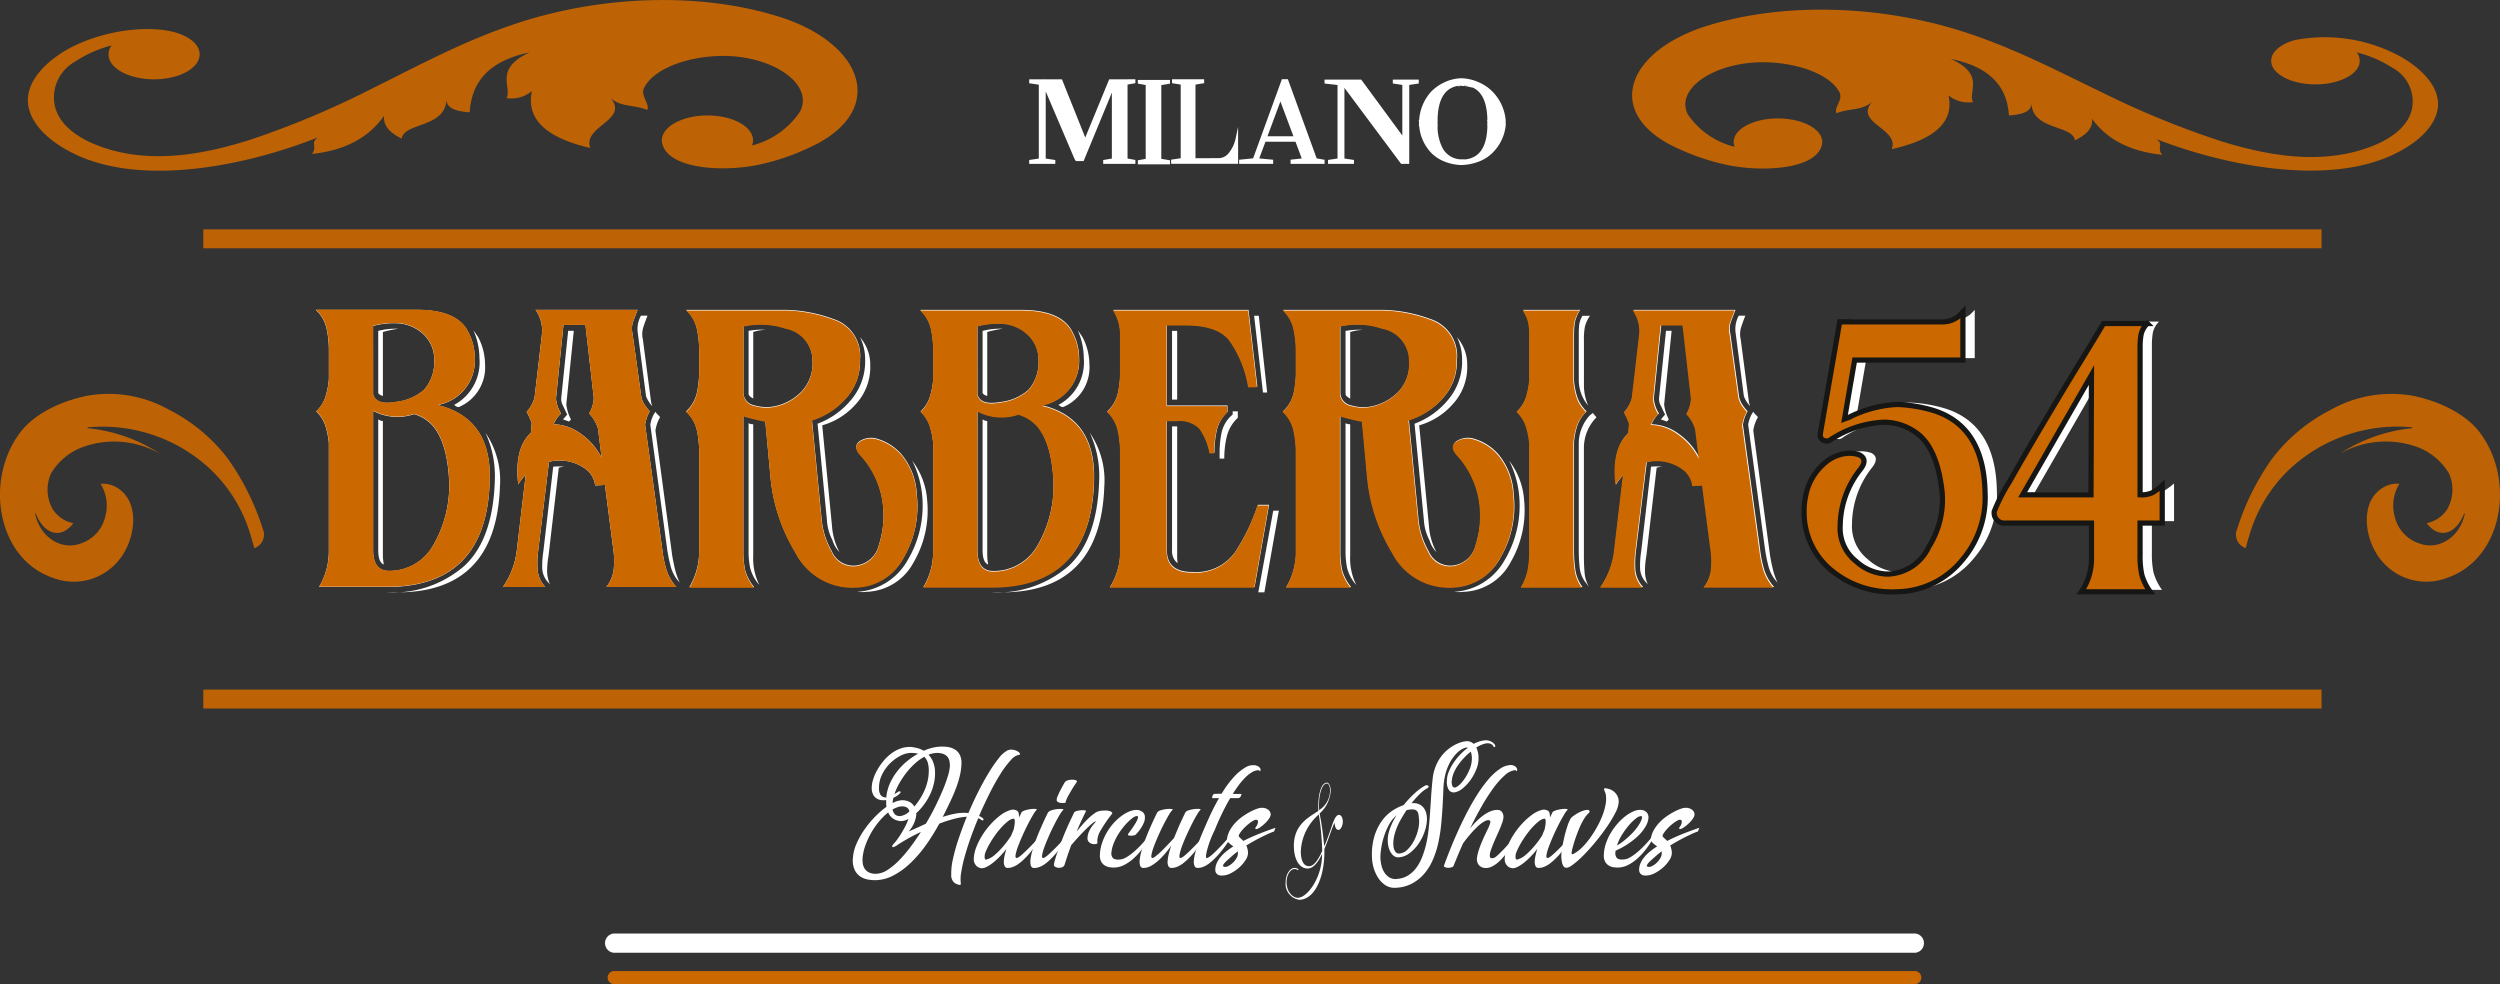 <svg xmlns="http://www.w3.org/2000/svg" xmlns:xlink="http://www.w3.org/1999/xlink" width="239.71" height="94.358" viewBox="0 0 239.71 94.358"><rect x="0" y="0" width="239.71" height="94.358" fill="#333333" stroke="none"/><defs><style>.a,.d,.e{fill:none;}.b{fill:#fff;}.c,.h{fill:#cc6800;}.d{stroke:#fff;stroke-width:0.25px;}.d,.e{stroke-miterlimit:10;}.e{stroke:#161615;stroke-width:0.5px;}.f{opacity:0.9;}.g{clip-path:url(#a);}.h{fill-rule:evenodd;}</style><clipPath id="a"><rect class="a" width="239.71" height="67.936"/></clipPath></defs><g transform="translate(-63.057 -361.64)"><g transform="translate(93.336 369.264)"><path class="b" d="M305.064,541.157H180.188a.927.927,0,0,0,0,1.835H305.064a.927.927,0,0,0,0-1.835" transform="translate(-151.661 -459.267)"/><path class="c" d="M305.321,548.37H180.445a.63.63,0,0,0,0,1.248H305.321a.63.63,0,0,0,0-1.248" transform="translate(-151.918 -462.884)"/><path class="b" d="M123.825,430.958a3.408,3.408,0,0,0,.872-1.365,7.832,7.832,0,0,0,.336-1.725v-2.73a9.81,9.81,0,0,0-.224-2.137,3.484,3.484,0,0,0-1.028-1.777h9.677q3.834,0,4.9,2.06a5.348,5.348,0,0,1,.669,2.575,4.307,4.307,0,0,1-3.272,4.428l-.266.1.269.051q4.877,1.34,4.7,7.158-.269,10.2-9.838,10.2h-6.529a6.7,6.7,0,0,0,.939-3.553V434a7.754,7.754,0,0,0-.336-1.673,3.416,3.416,0,0,0-.872-1.365m5.455-1.648q.269,1.082,2.169.747a4.929,4.929,0,0,0,2.705-1.159,4,4,0,0,0,.984-2.832,3.314,3.314,0,0,0-1.3-2.73,3.938,3.938,0,0,0-2.236-.824,7.492,7.492,0,0,0-2.326.258Zm0,1.6v13.338q0,2.008,1.52,2.008a4.81,4.81,0,0,0,4.248-2.471,11.336,11.336,0,0,0,1.52-6.128q-.179-3.862-1.7-5.459a3.95,3.95,0,0,0-1.654-.978,4.972,4.972,0,0,1-3.935-.309m.939-1.442a.741.741,0,0,1-.447-.257v-5.974a6.663,6.663,0,0,1,1.923-.206,10.592,10.592,0,0,0-1.476.31Zm.09,16.169q-.536-.2-.537-1.39V431.73c.06.034.127.069.2.1a.578.578,0,0,0,.245.051V444.81a5.047,5.047,0,0,0,.09.824m.313,2.678a10.438,10.438,0,0,0,7.423-2.549q2.728-2.549,2.907-8.162a9.9,9.9,0,0,0-.895-4.583,8.063,8.063,0,0,1,1.386,5.149q-.358,10.146-9.838,10.144Zm6.868-17.765a.428.428,0,0,1-.248-.077c-.075-.051-.143-.094-.2-.129a4.632,4.632,0,0,0,2.437-4.48,6.693,6.693,0,0,0-.581-2.678c.155.206.31.43.465.67a5.668,5.668,0,0,1,.651,2.575,4.128,4.128,0,0,1-2.523,4.12" transform="translate(-123.78 -399.138)"/><path class="c" d="M123.84,430.912a3.415,3.415,0,0,0,.872-1.365,7.866,7.866,0,0,0,.336-1.725v-2.729a9.81,9.81,0,0,0-.224-2.137,3.481,3.481,0,0,0-1.028-1.777h9.677q3.833,0,4.9,2.06a5.348,5.348,0,0,1,.669,2.574,4.307,4.307,0,0,1-3.272,4.429l-.266.1.269.051q4.877,1.34,4.7,7.158-.269,10.2-9.838,10.2h-6.529a6.7,6.7,0,0,0,.939-3.553V433.95a7.8,7.8,0,0,0-.336-1.673,3.419,3.419,0,0,0-.872-1.364m5.455-1.648q.269,1.082,2.169.747a4.928,4.928,0,0,0,2.705-1.159,4,4,0,0,0,.984-2.832,3.314,3.314,0,0,0-1.3-2.729,3.942,3.942,0,0,0-2.236-.824,7.492,7.492,0,0,0-2.326.258Zm0,1.6V444.2q0,2.007,1.52,2.008a4.809,4.809,0,0,0,4.248-2.472,11.335,11.335,0,0,0,1.52-6.128q-.179-3.862-1.7-5.459a3.951,3.951,0,0,0-1.654-.978,4.968,4.968,0,0,1-3.935-.309" transform="translate(-123.788 -399.115)"/><path class="b" d="M169.534,438.013l-.938.051a2.322,2.322,0,0,0-.8-1.493,4.189,4.189,0,0,0-3.623-.772l-1.028,8.445a9.656,9.656,0,0,0-.067,1.931,2.8,2.8,0,0,0,.738,1.622h-4.069a7.679,7.679,0,0,0,1.342-3.553l.849-7.21a5.42,5.42,0,0,0-.716.927q-.4-3.45,1.208-4.943l.089-.927a7.216,7.216,0,0,0-.492-1.082,3.369,3.369,0,0,0,.76-1.39q.177-1.493.358-3.038t.358-3.09a3.4,3.4,0,0,0-.626-2.266h9.794q-.224.568-.425,1.107a2.028,2.028,0,0,0-.067,1.159l.85,6.128a2.464,2.464,0,0,0,.336.746,7.478,7.478,0,0,0,.47.592,3.61,3.61,0,0,0-.447,1.288l1.654,12a10.817,10.817,0,0,0,.4,1.931,4.581,4.581,0,0,0,.939,1.622h-6.708a3.43,3.43,0,0,0,.693-1.622,7.662,7.662,0,0,0-.022-1.931Zm-5.276,9.526-.135-.154a2.07,2.07,0,0,1-.6-1.391,9.129,9.129,0,0,1,.112-1.648l.939-8.084a5.668,5.668,0,0,1,1.073,0,2.149,2.149,0,0,0-.537.1l-.984,8.445a8.475,8.475,0,0,0-.134,1.442,3.194,3.194,0,0,0,.269,1.287m1.3-24.872-.716,7.055a3.073,3.073,0,0,0,.492,1.442,2.838,2.838,0,0,0-.716,1.03,4.56,4.56,0,0,1,2.549.876,6.183,6.183,0,0,1,2.057,2.369l-.358-2.832a3.567,3.567,0,0,0-.85-1.442,3.194,3.194,0,0,0,.447-1.493l-.8-7Zm.537,9.27c-.09-.034-.284-.1-.581-.206l.134-.155.269-.309-.179-.36c-.09-.206-.178-.394-.268-.567a1.322,1.322,0,0,1-.134-.618l.671-6.488h.537l-.716,7.055a4.043,4.043,0,0,0,.447,1.442l-.09.1-.089.1m7.959-1.494a2.824,2.824,0,0,1-.581-.927l-.8-6.128a2.649,2.649,0,0,1,.313-1.6h.626q-.224.568-.4,1.108a2.158,2.158,0,0,0-.045,1.158l.805,6.127a1.028,1.028,0,0,1,.089.258m2.639,16.942a3.506,3.506,0,0,1-.85-1.493,14.606,14.606,0,0,1-.358-1.751l-1.61-11.9a3.137,3.137,0,0,1,.358-1.03l.134-.206a1.1,1.1,0,0,0,.2.258,3.317,3.317,0,0,1,.246.257,3.653,3.653,0,0,0-.447,1.287l1.61,12c.09.515.185.978.29,1.39a6.442,6.442,0,0,0,.425,1.185" transform="translate(-141.81 -399.138)"/><path class="c" d="M169.534,438.013l-.938.051a2.322,2.322,0,0,0-.8-1.493,4.185,4.185,0,0,0-3.623-.772l-1.028,8.445a9.7,9.7,0,0,0-.067,1.931,2.8,2.8,0,0,0,.738,1.622h-4.069a7.675,7.675,0,0,0,1.342-3.553l.849-7.209a5.435,5.435,0,0,0-.716.926q-.4-3.449,1.208-4.943l.089-.927a7.237,7.237,0,0,0-.492-1.081,3.367,3.367,0,0,0,.76-1.391q.177-1.492.358-3.038t.358-3.09a3.4,3.4,0,0,0-.626-2.266h9.794c-.15.378-.291.746-.425,1.107a2.028,2.028,0,0,0-.067,1.159l.85,6.127a2.462,2.462,0,0,0,.336.747,7.487,7.487,0,0,0,.47.592,3.613,3.613,0,0,0-.447,1.288l1.654,12a10.833,10.833,0,0,0,.4,1.931,4.576,4.576,0,0,0,.939,1.622h-6.708a3.426,3.426,0,0,0,.693-1.622,7.665,7.665,0,0,0-.022-1.931Zm-3.979-15.346-.716,7.055a3.073,3.073,0,0,0,.492,1.442,2.844,2.844,0,0,0-.716,1.03,4.557,4.557,0,0,1,2.55.876,6.188,6.188,0,0,1,2.056,2.369l-.358-2.832a3.564,3.564,0,0,0-.85-1.442,3.2,3.2,0,0,0,.447-1.493l-.8-7Z" transform="translate(-141.81 -399.138)"/><path class="b" d="M194.986,430.958a3.474,3.474,0,0,0,1.028-1.751,9.71,9.71,0,0,0,.224-2.163v-1.905a9.809,9.809,0,0,0-.224-2.137,3.48,3.48,0,0,0-1.028-1.777H204.6a14.149,14.149,0,0,1,4.517.876,3.7,3.7,0,0,1,2.549,3.913,5.215,5.215,0,0,1-1.431,3.759,7.207,7.207,0,0,1-3.175,2.008l.939,9.681a7.65,7.65,0,0,0,.961,2.909,2.24,2.24,0,0,0,2.3,1.365,2.558,2.558,0,0,0,2.214-1.983,9.109,9.109,0,0,0,.424-3.476,8.44,8.44,0,0,0-2.146-5.1q-.8-.824-.157-1.339a1.992,1.992,0,0,1,1.789-.232,4.916,4.916,0,0,1,2.3,1.519,6.493,6.493,0,0,1,1.431,3.862,9.72,9.72,0,0,1-1.252,5.947,5.327,5.327,0,0,1-4.562,2.858,6.144,6.144,0,0,1-5.836-3.347,16.826,16.826,0,0,1-2.392-7.261l-.492-5.3q-.536-.1-1.073-.232c-.358-.085-.7-.18-1.029-.283v12.874a8.439,8.439,0,0,0,.179,1.956,4.494,4.494,0,0,0,.849,1.6H195.3a6.7,6.7,0,0,0,.939-3.553v-9.373a9.821,9.821,0,0,0-.224-2.137,3.478,3.478,0,0,0-1.028-1.776m5.5-1.8a1.247,1.247,0,0,0,1.029,1.21,4.011,4.011,0,0,0,2.258.026,4.994,4.994,0,0,0,2.281-1.339,3.925,3.925,0,0,0,1.051-2.935,3.127,3.127,0,0,0-2.571-3.141,7.6,7.6,0,0,0-4.047-.206Zm.939.566c-.268-.137-.417-.274-.447-.411v-6.077a6.494,6.494,0,0,1,1.654-.1,4.512,4.512,0,0,0-1.208.206Zm.581,17.869-.134-.154a3.97,3.97,0,0,1-.738-1.442,7.92,7.92,0,0,1-.157-1.751V432.091a.729.729,0,0,0,.2.077,1.077,1.077,0,0,0,.245.025v12.617a5.663,5.663,0,0,0,.581,2.78m7.692-3.141a2.708,2.708,0,0,1-.671-1.133,4.794,4.794,0,0,1-.537-1.957l-.895-9.218a7.586,7.586,0,0,0,3.153-2.214,5.7,5.7,0,0,0,1.409-3.914,4.76,4.76,0,0,0-.492-2.163,4.026,4.026,0,0,1,.983,2.73,5.24,5.24,0,0,1-1.431,3.733,6.724,6.724,0,0,1-3.175,1.983l.939,9.681a6.116,6.116,0,0,0,.716,2.472m1.7,3.811a5.94,5.94,0,0,0,4.852-3.064,10.219,10.219,0,0,0,1.364-6.308,9.424,9.424,0,0,0-.939-3.193,7.018,7.018,0,0,1,1.431,3.811,9.852,9.852,0,0,1-1.3,5.922,5.3,5.3,0,0,1-4.517,2.832,3.938,3.938,0,0,1-.894,0" transform="translate(-159.48 -399.138)"/><path class="b" d="M240.049,430.958a3.408,3.408,0,0,0,.872-1.365,7.83,7.83,0,0,0,.336-1.725v-2.73a9.808,9.808,0,0,0-.224-2.137A3.48,3.48,0,0,0,240,421.225h9.677q3.834,0,4.9,2.06a5.349,5.349,0,0,1,.669,2.575,4.307,4.307,0,0,1-3.272,4.428l-.266.1.269.051q4.877,1.34,4.7,7.158-.269,10.2-9.838,10.2h-6.529a6.7,6.7,0,0,0,.939-3.553V434a7.752,7.752,0,0,0-.336-1.673,3.416,3.416,0,0,0-.872-1.365m5.455-1.648q.269,1.082,2.169.747a4.928,4.928,0,0,0,2.705-1.159,4,4,0,0,0,.984-2.832,3.314,3.314,0,0,0-1.3-2.73,3.938,3.938,0,0,0-2.236-.824,7.492,7.492,0,0,0-2.326.258Zm0,1.6v13.338q0,2.008,1.52,2.008a4.81,4.81,0,0,0,4.248-2.471,11.336,11.336,0,0,0,1.52-6.128q-.179-3.862-1.7-5.459a3.956,3.956,0,0,0-1.655-.978,4.973,4.973,0,0,1-3.935-.309m.939-1.442a.741.741,0,0,1-.447-.257v-5.974a6.664,6.664,0,0,1,1.923-.206,10.592,10.592,0,0,0-1.476.31Zm.09,16.169q-.536-.2-.537-1.39V431.73c.06.034.127.069.2.1a.578.578,0,0,0,.245.051V444.81a5.043,5.043,0,0,0,.09.824m.313,2.678a10.438,10.438,0,0,0,7.423-2.549q2.728-2.549,2.907-8.162a9.9,9.9,0,0,0-.895-4.583,8.063,8.063,0,0,1,1.386,5.149q-.358,10.146-9.838,10.144Zm6.868-17.765a.428.428,0,0,1-.248-.077c-.075-.051-.143-.094-.2-.129a4.632,4.632,0,0,0,2.437-4.48,6.694,6.694,0,0,0-.581-2.678c.155.206.31.43.465.67a5.668,5.668,0,0,1,.651,2.575,4.128,4.128,0,0,1-2.523,4.12" transform="translate(-182.05 -399.138)"/><path class="b" d="M276.546,421.225h12.969l.849,7.364h-.849a10.812,10.812,0,0,0-1.833-4.506q-1.164-1.416-4.114-1.416h-1.878v7.724H287.5v.618a3.473,3.473,0,0,0-1.028,1.776,9.754,9.754,0,0,0-.223,2.137H285.8a5.805,5.805,0,0,0-.961-2.343,2.662,2.662,0,0,0-2.169-.746h-.984v12.41q0,2.112,2.414,2.111A4.611,4.611,0,0,0,288.2,444.5a18.946,18.946,0,0,0,2.213-4.583h1.074L290.1,447.8H276.233a6.476,6.476,0,0,0,.984-3.553v-9.372a9.818,9.818,0,0,0-.224-2.137,3.482,3.482,0,0,0-1.028-1.777,3.478,3.478,0,0,0,1.028-1.75,9.717,9.717,0,0,0,.224-2.163v-3.5a4.156,4.156,0,0,0-.671-2.318m6.127,8.6h-.492v-6.591h.492Zm.044,15.655q-.09,0-.313-.309a1.581,1.581,0,0,1-.223-.927V432.4h.492V444.81a3.523,3.523,0,0,0,.044.67m4.025-10.2v-.361a9.642,9.642,0,0,1,.179-1.879,3.149,3.149,0,0,1,.895-1.623l.179-.154v-.309h.493v.618a3.627,3.627,0,0,0-1.052,1.776,8.986,8.986,0,0,0-.245,2.137h-.447Zm4.158-6.128-.849-7.364h.447l.805,7.364Zm-.447,19.156,1.432-7.828h.536l-1.386,7.828Z" transform="translate(-200.08 -399.138)"/><path class="b" d="M309.775,430.958a3.477,3.477,0,0,0,1.028-1.751,9.712,9.712,0,0,0,.224-2.163v-1.905A9.812,9.812,0,0,0,310.8,423a3.484,3.484,0,0,0-1.028-1.777h9.614a14.148,14.148,0,0,1,4.517.876,3.7,3.7,0,0,1,2.549,3.913,5.215,5.215,0,0,1-1.431,3.759,7.207,7.207,0,0,1-3.175,2.008l.939,9.681a7.648,7.648,0,0,0,.961,2.909,2.24,2.24,0,0,0,2.3,1.365,2.558,2.558,0,0,0,2.214-1.983,9.108,9.108,0,0,0,.424-3.476,8.44,8.44,0,0,0-2.146-5.1q-.8-.824-.157-1.339a1.991,1.991,0,0,1,1.789-.232,4.916,4.916,0,0,1,2.3,1.519,6.492,6.492,0,0,1,1.431,3.862,9.72,9.72,0,0,1-1.252,5.947A5.327,5.327,0,0,1,326.1,447.8a6.144,6.144,0,0,1-5.836-3.347,16.82,16.82,0,0,1-2.393-7.261l-.492-5.3q-.536-.1-1.073-.232c-.358-.085-.7-.18-1.029-.283v12.874a8.437,8.437,0,0,0,.18,1.956,4.492,4.492,0,0,0,.849,1.6h-6.216a6.7,6.7,0,0,0,.939-3.553v-9.373a9.824,9.824,0,0,0-.224-2.137,3.481,3.481,0,0,0-1.028-1.776m5.5-1.8a1.247,1.247,0,0,0,1.029,1.21,4.01,4.01,0,0,0,2.258.026,4.99,4.99,0,0,0,2.281-1.339,3.924,3.924,0,0,0,1.051-2.935,3.127,3.127,0,0,0-2.571-3.141,7.6,7.6,0,0,0-4.047-.206Zm.939.566c-.268-.137-.417-.274-.447-.411v-6.077a6.494,6.494,0,0,1,1.654-.1,4.511,4.511,0,0,0-1.208.206Zm.581,17.869-.134-.154a3.969,3.969,0,0,1-.738-1.442,7.919,7.919,0,0,1-.157-1.751V432.091a.723.723,0,0,0,.2.077,1.078,1.078,0,0,0,.245.025v12.617a5.663,5.663,0,0,0,.581,2.78m7.692-3.141a2.709,2.709,0,0,1-.671-1.133,4.794,4.794,0,0,1-.537-1.957l-.895-9.218a7.586,7.586,0,0,0,3.153-2.214,5.706,5.706,0,0,0,1.409-3.914,4.76,4.76,0,0,0-.492-2.163,4.026,4.026,0,0,1,.983,2.73,5.24,5.24,0,0,1-1.431,3.733,6.724,6.724,0,0,1-3.175,1.983l.939,9.681a6.116,6.116,0,0,0,.716,2.472m1.7,3.811a5.94,5.94,0,0,0,4.852-3.064,10.214,10.214,0,0,0,1.364-6.308,9.414,9.414,0,0,0-.939-3.193,7.018,7.018,0,0,1,1.431,3.811,9.852,9.852,0,0,1-1.3,5.922,5.3,5.3,0,0,1-4.517,2.832,3.938,3.938,0,0,1-.894,0" transform="translate(-217.031 -399.138)"/><path class="b" d="M360.249,423.543v4.48a6.839,6.839,0,0,0,.336,1.622,3.483,3.483,0,0,0,.872,1.313,3.49,3.49,0,0,0-.872,1.313,6.828,6.828,0,0,0-.336,1.622v10.351a13.214,13.214,0,0,0,.128,1.905,3.719,3.719,0,0,0,.679,1.647H355.2a5.72,5.72,0,0,0,.648-1.647,9.813,9.813,0,0,0,.157-1.905V434a7.719,7.719,0,0,0-.336-1.673,3.42,3.42,0,0,0-.872-1.365,3.4,3.4,0,0,0,.872-1.365,7.793,7.793,0,0,0,.336-1.725v-4.326a5.551,5.551,0,0,0-.112-1.21,3.578,3.578,0,0,0-.514-1.108h5.458a3.791,3.791,0,0,0-.48,1.082,5.822,5.822,0,0,0-.1,1.236m.94.567v4.48a5.034,5.034,0,0,0,.4,1.8,3.8,3.8,0,0,1-.895-2.42v-4.429a7.791,7.791,0,0,1,.045-.927,2.256,2.256,0,0,1,.313-.824h.716a3.181,3.181,0,0,0-.493,1.082,6.789,6.789,0,0,0-.089,1.236m.492,23.687-.269-.36a2.812,2.812,0,0,1-.626-1.468,15.36,15.36,0,0,1-.09-1.725v-10.3a4.047,4.047,0,0,1,1.029-2.575l.313-.258.358.412a4.186,4.186,0,0,0-1.207,2.935v10.351q0,.876.066,1.622a3.27,3.27,0,0,0,.425,1.365" transform="translate(-239.602 -399.138)"/><path class="b" d="M380.639,438.013l-.938.051a2.322,2.322,0,0,0-.8-1.493,4.189,4.189,0,0,0-3.623-.772l-1.028,8.445a9.657,9.657,0,0,0-.067,1.931,2.8,2.8,0,0,0,.738,1.622h-4.069a7.678,7.678,0,0,0,1.342-3.553l.849-7.21a5.419,5.419,0,0,0-.716.927q-.4-3.45,1.208-4.943l.089-.927a7.217,7.217,0,0,0-.492-1.082,3.368,3.368,0,0,0,.76-1.39q.177-1.493.358-3.038t.358-3.09a3.4,3.4,0,0,0-.626-2.266h9.794q-.224.568-.425,1.107a2.028,2.028,0,0,0-.067,1.159l.85,6.128a2.463,2.463,0,0,0,.336.746c.134.19.29.386.469.592a3.617,3.617,0,0,0-.447,1.288l1.654,12a10.822,10.822,0,0,0,.4,1.931,4.582,4.582,0,0,0,.939,1.622h-6.708a3.43,3.43,0,0,0,.693-1.622,7.66,7.66,0,0,0-.022-1.931Zm-5.276,9.526-.135-.154a2.07,2.07,0,0,1-.6-1.391,9.087,9.087,0,0,1,.112-1.648l.939-8.084a5.668,5.668,0,0,1,1.073,0,2.145,2.145,0,0,0-.537.1l-.984,8.445a8.472,8.472,0,0,0-.134,1.442,3.186,3.186,0,0,0,.269,1.287m1.3-24.872-.716,7.055a3.079,3.079,0,0,0,.492,1.442,2.838,2.838,0,0,0-.716,1.03,4.56,4.56,0,0,1,2.549.876,6.184,6.184,0,0,1,2.057,2.369l-.358-2.832a3.567,3.567,0,0,0-.85-1.442,3.194,3.194,0,0,0,.447-1.493l-.8-7Zm.537,9.27c-.09-.034-.284-.1-.581-.206l.134-.155.269-.309-.179-.36c-.09-.206-.178-.394-.268-.567a1.322,1.322,0,0,1-.134-.618l.671-6.488h.537l-.716,7.055a4.042,4.042,0,0,0,.447,1.442l-.09.1-.089.1m7.959-1.494a2.824,2.824,0,0,1-.581-.927l-.8-6.128a2.65,2.65,0,0,1,.313-1.6h.626q-.224.568-.4,1.108a2.157,2.157,0,0,0-.045,1.158l.805,6.127a1.029,1.029,0,0,1,.089.258m2.639,16.942a3.507,3.507,0,0,1-.85-1.493,14.707,14.707,0,0,1-.357-1.751l-1.61-11.9a3.137,3.137,0,0,1,.358-1.03l.134-.206a1.088,1.088,0,0,0,.2.258,3.332,3.332,0,0,1,.246.257,3.652,3.652,0,0,0-.447,1.287l1.61,12c.09.515.186.978.29,1.39a6.437,6.437,0,0,0,.425,1.185" transform="translate(-247.65 -399.138)"/><path class="c" d="M194.986,431.085a3.482,3.482,0,0,0,1.028-1.751,9.755,9.755,0,0,0,.223-2.164v-1.906a9.853,9.853,0,0,0-.223-2.138,3.487,3.487,0,0,0-1.028-1.778h9.607a14.127,14.127,0,0,1,4.513.876,3.7,3.7,0,0,1,2.547,3.915,5.221,5.221,0,0,1-1.43,3.761,7.2,7.2,0,0,1-3.173,2.009l.939,9.684a7.648,7.648,0,0,0,.96,2.91,2.237,2.237,0,0,0,2.3,1.365,2.556,2.556,0,0,0,2.212-1.983,9.136,9.136,0,0,0,.424-3.477,8.45,8.45,0,0,0-2.145-5.1q-.8-.824-.157-1.339a1.989,1.989,0,0,1,1.788-.232,4.915,4.915,0,0,1,2.3,1.52,6.5,6.5,0,0,1,1.43,3.863,9.738,9.738,0,0,1-1.251,5.95,5.324,5.324,0,0,1-4.558,2.859,6.138,6.138,0,0,1-5.832-3.348,16.837,16.837,0,0,1-2.39-7.263l-.492-5.3q-.536-.1-1.073-.232t-1.028-.283v12.878a8.473,8.473,0,0,0,.179,1.957,4.5,4.5,0,0,0,.849,1.6H195.3a6.712,6.712,0,0,0,.938-3.554V435a9.854,9.854,0,0,0-.223-2.138,3.486,3.486,0,0,0-1.028-1.777m5.5-1.8a1.247,1.247,0,0,0,1.028,1.21,4,4,0,0,0,2.256.026,4.99,4.99,0,0,0,2.279-1.339,3.926,3.926,0,0,0,1.05-2.936,3.127,3.127,0,0,0-2.569-3.142,7.581,7.581,0,0,0-4.044-.206Z" transform="translate(-159.48 -399.2)"/><path class="c" d="M240.015,431.086a3.406,3.406,0,0,0,.871-1.365,7.811,7.811,0,0,0,.336-1.725v-2.731a9.846,9.846,0,0,0-.223-2.137,3.485,3.485,0,0,0-1.028-1.778h9.669q3.831,0,4.9,2.06a5.356,5.356,0,0,1,.668,2.576,4.309,4.309,0,0,1-3.269,4.43l-.266.1.268.052q4.874,1.34,4.7,7.16-.269,10.2-9.831,10.2h-6.524a6.71,6.71,0,0,0,.939-3.554V434.125a7.732,7.732,0,0,0-.336-1.674,3.417,3.417,0,0,0-.871-1.365m5.452-1.648q.269,1.082,2.167.747a4.918,4.918,0,0,0,2.7-1.159,4.008,4.008,0,0,0,.984-2.833,3.319,3.319,0,0,0-1.3-2.731,3.937,3.937,0,0,0-2.234-.824,7.494,7.494,0,0,0-2.324.257Zm0,1.6v13.342q0,2.008,1.519,2.009a4.805,4.805,0,0,0,4.245-2.472,11.35,11.35,0,0,0,1.519-6.13q-.18-3.863-1.7-5.461a3.944,3.944,0,0,0-1.653-.978,4.959,4.959,0,0,1-3.932-.31" transform="translate(-182.034 -399.201)"/><path class="c" d="M276.485,421.35h12.959l.849,7.366h-.849a10.825,10.825,0,0,0-1.832-4.507q-1.162-1.417-4.111-1.417h-1.876v7.727h5.809v.618a3.476,3.476,0,0,0-1.028,1.777,9.794,9.794,0,0,0-.223,2.138h-.447a5.8,5.8,0,0,0-.96-2.344,2.656,2.656,0,0,0-2.167-.747h-.983v12.415q0,2.112,2.412,2.111a4.6,4.6,0,0,0,4.089-1.854,18.976,18.976,0,0,0,2.212-4.584h1.072l-1.385,7.882H276.173a6.488,6.488,0,0,0,.983-3.554V435a9.821,9.821,0,0,0-.224-2.138,3.482,3.482,0,0,0-1.028-1.777,3.48,3.48,0,0,0,1.028-1.751,9.717,9.717,0,0,0,.224-2.164v-3.5a4.161,4.161,0,0,0-.671-2.318" transform="translate(-200.049 -399.201)"/><path class="c" d="M309.688,431.085a3.482,3.482,0,0,0,1.028-1.751,9.758,9.758,0,0,0,.223-2.164v-1.906a9.856,9.856,0,0,0-.223-2.138,3.487,3.487,0,0,0-1.028-1.778H319.3a14.126,14.126,0,0,1,4.513.876,3.7,3.7,0,0,1,2.547,3.915,5.221,5.221,0,0,1-1.43,3.761,7.2,7.2,0,0,1-3.173,2.009l.939,9.684a7.648,7.648,0,0,0,.96,2.91,2.237,2.237,0,0,0,2.3,1.365,2.556,2.556,0,0,0,2.211-1.983,9.126,9.126,0,0,0,.424-3.477,8.45,8.45,0,0,0-2.144-5.1q-.8-.824-.157-1.339a1.988,1.988,0,0,1,1.787-.232,4.911,4.911,0,0,1,2.3,1.52,6.493,6.493,0,0,1,1.43,3.863,9.735,9.735,0,0,1-1.251,5.95A5.323,5.323,0,0,1,326,447.929a6.137,6.137,0,0,1-5.832-3.348,16.837,16.837,0,0,1-2.391-7.263l-.492-5.3q-.535-.1-1.072-.232t-1.028-.283v12.878a8.479,8.479,0,0,0,.179,1.957,4.508,4.508,0,0,0,.849,1.6H310a6.707,6.707,0,0,0,.939-3.554V435a9.857,9.857,0,0,0-.223-2.138,3.486,3.486,0,0,0-1.028-1.777m5.5-1.8a1.247,1.247,0,0,0,1.028,1.21,4,4,0,0,0,2.256.026,4.986,4.986,0,0,0,2.279-1.339,3.927,3.927,0,0,0,1.05-2.936,3.126,3.126,0,0,0-2.569-3.142,7.581,7.581,0,0,0-4.044-.206Z" transform="translate(-216.987 -399.2)"/><path class="c" d="M360.124,423.668v4.482a6.827,6.827,0,0,0,.336,1.622,3.475,3.475,0,0,0,.871,1.313,3.492,3.492,0,0,0-.871,1.314,6.837,6.837,0,0,0-.336,1.623v10.354a13.225,13.225,0,0,0,.127,1.906,3.723,3.723,0,0,0,.679,1.648h-5.855a5.752,5.752,0,0,0,.648-1.648,9.817,9.817,0,0,0,.157-1.906V434.125a7.733,7.733,0,0,0-.336-1.674,3.423,3.423,0,0,0-.871-1.365,3.4,3.4,0,0,0,.871-1.365,7.813,7.813,0,0,0,.336-1.725v-4.327a5.557,5.557,0,0,0-.112-1.21,3.559,3.559,0,0,0-.514-1.108h5.454a3.78,3.78,0,0,0-.479,1.082,5.834,5.834,0,0,0-.1,1.236" transform="translate(-239.541 -399.201)"/><path class="c" d="M380.5,438.143l-.938.051a2.319,2.319,0,0,0-.8-1.494,4.181,4.181,0,0,0-3.62-.772l-1.028,8.448a9.656,9.656,0,0,0-.067,1.932,2.8,2.8,0,0,0,.737,1.622h-4.066a7.685,7.685,0,0,0,1.341-3.554l.849-7.212a5.411,5.411,0,0,0-.715.926q-.4-3.45,1.206-4.945l.09-.928a7.294,7.294,0,0,0-.492-1.082,3.366,3.366,0,0,0,.76-1.391q.177-1.493.357-3.039t.357-3.091a3.407,3.407,0,0,0-.626-2.267h9.786c-.15.378-.291.747-.424,1.108a2.029,2.029,0,0,0-.067,1.159l.849,6.13a2.479,2.479,0,0,0,.336.747c.134.189.29.386.469.592a3.617,3.617,0,0,0-.447,1.288l1.653,12a10.852,10.852,0,0,0,.4,1.932,4.6,4.6,0,0,0,.938,1.622h-6.7a3.435,3.435,0,0,0,.693-1.622,7.715,7.715,0,0,0-.022-1.932Zm-3.976-15.351-.716,7.057a3.085,3.085,0,0,0,.492,1.442,2.851,2.851,0,0,0-.715,1.03,4.551,4.551,0,0,1,2.548.876,6.186,6.186,0,0,1,2.055,2.37l-.358-2.833a3.567,3.567,0,0,0-.849-1.443,3.194,3.194,0,0,0,.447-1.494l-.8-7.005Z" transform="translate(-247.583 -399.201)"/><path class="b" d="M271.148,377.137v.142l-.752.136v7.3l.752.137V385h-2.837v-.142l.832-.137v-7.058l-2.917,7.064h-.593l-.073-.109-3.01-7.052v7.156l.919.137V385h-2.251v-.142l.919-.137v-7.3l-.919-.136v-.142h2.93l2.318,5.787,2.378-5.787Z" transform="translate(-192.687 -377.034)"/><path class="d" d="M271.148,377.137v.142l-.752.136v7.3l.752.137V385h-2.837v-.142l.832-.137v-7.058l-2.917,7.064h-.593l-.073-.109-3.01-7.052v7.156l.919.137V385h-2.251v-.142l.919-.137v-7.3l-.919-.136v-.142h2.93l2.318,5.787,2.378-5.787Z" transform="translate(-192.687 -377.034)"/><path class="b" d="M284.937,377.258v.125l-.832.137v7.287l.832.137v.158h-2.83v-.158l.752-.137V377.52l-.752-.137v-.125Z" transform="translate(-203.159 -377.094)"/><path class="d" d="M284.937,377.258v.125l-.832.137v7.287l.832.137v.158h-2.83v-.158l.752-.137V377.52l-.752-.137v-.125Z" transform="translate(-203.159 -377.094)"/><path class="b" d="M294.678,384.992h-6.173v-.164l.918-.137v-7.276l-.832-.136v-.142h2.83v.142l-.832.136v7.293l2.357-.011a1.324,1.324,0,0,0,.986-.453,3.371,3.371,0,0,0,.746-1.494Z" transform="translate(-206.367 -377.034)"/><path class="d" d="M294.678,384.992h-6.173v-.164l.918-.137v-7.276l-.832-.136v-.142h2.83v.142l-.832.136v7.293l2.357-.011a1.324,1.324,0,0,0,.986-.453,3.371,3.371,0,0,0,.746-1.494Z" transform="translate(-206.367 -377.034)"/><path class="b" d="M306.047,377.115l2.751,7.565.013.017.719.126v.164h-3.01v-.164l1.119-.126-.686-1.833H303.9l-.686,1.833,1.385.131v.158h-3.01v-.158l1.305-.131,2.757-7.582ZM304,382.592h2.85l-1.432-3.824Z" transform="translate(-212.928 -377.023)"/><path class="d" d="M306.047,377.115l2.751,7.565.013.017.719.126v.164h-3.01v-.164l1.119-.126-.686-1.833H303.9l-.686,1.833,1.385.131v.158h-3.01v-.158l1.305-.131,2.757-7.582ZM304,382.592h2.85l-1.432-3.824Z" transform="translate(-212.928 -377.023)"/><path class="b" d="M326.79,377.2v.142l-.913.137v7.549h-.593l-5.621-7.538v7.26l.913.137v.142h-2.238v-.142l.913-.137v-7.271l-1.246-.137V377.2h3.33l4.129,5.618v-5.34l-.912-.137V377.2Z" transform="translate(-221.158 -377.067)"/><path class="d" d="M326.79,377.2v.142l-.913.137v7.549h-.593l-5.621-7.538v7.26l.913.137v.142h-2.238v-.142l.913-.137v-7.271l-1.246-.137V377.2h3.33l4.129,5.618v-5.34l-.912-.137V377.2Z" transform="translate(-221.158 -377.067)"/><path class="b" d="M340.085,385.008l-.033-.005a4.448,4.448,0,0,1-1.538-.328,3.573,3.573,0,0,1-1.206-.791,4.11,4.11,0,0,1-1.132-2.585v-.032h-.02c0-.08,0-.159.006-.235,0-.021,0-.056-.006-.1h.013l.007-.033a4.313,4.313,0,0,1,1.132-2.733,4.079,4.079,0,0,1,1.125-.807,3.96,3.96,0,0,1,1.619-.425h.073a4.265,4.265,0,0,1,1.7.425,3.941,3.941,0,0,1,1.158.807,4.342,4.342,0,0,1,1.246,2.733l.006.033h.013a.28.28,0,0,1-.013.06.213.213,0,0,0-.013.06.926.926,0,0,1-.006.1c0,.043-.007.076-.007.1v.016h.02v.032a4.176,4.176,0,0,1-1.246,2.585,3.5,3.5,0,0,1-1.239.791,4.872,4.872,0,0,1-1.625.328Zm-2.391-3.709a4.693,4.693,0,0,0,.46,2.2,2.187,2.187,0,0,0,1.871,1.211h.366l.013.005a.023.023,0,0,0,.013.006c.053,0,.1-.01.153-.016q2.125-.3,2.151-3.409v-.032h-.013c0-.055.007-.119.007-.191,0-.048,0-.1-.007-.147h.013V380.9q-.027-3.464-2.511-3.535-2.5.072-2.517,3.535l-.007.033h.013c0,.054-.007.105-.007.153,0,.069,0,.131.007.185h-.013Zm2.111-3.835a.221.221,0,0,1-.047.011l.047-.011m.18-.022-.093.011.093-.011m.226-.027c-.031,0-.086,0-.167.005.075,0,.132-.005.167-.005m.167.022-.16-.011.16.011m.16.016-.1-.011.1.011m.146.022c-.031,0-.055-.007-.073-.011l.073.011m.12.027c-.035-.007-.047-.011-.033-.011-.013,0,0,0,.033.011" transform="translate(-230.257 -376.93)"/><path class="d" d="M340.085,385.008l-.033-.005a4.448,4.448,0,0,1-1.538-.328,3.573,3.573,0,0,1-1.206-.791,4.11,4.11,0,0,1-1.132-2.585v-.032h-.02c0-.08,0-.159.006-.235,0-.021,0-.056-.006-.1h.013l.007-.033a4.313,4.313,0,0,1,1.132-2.733,4.079,4.079,0,0,1,1.125-.807,3.96,3.96,0,0,1,1.619-.425h.073a4.265,4.265,0,0,1,1.7.425,3.941,3.941,0,0,1,1.158.807,4.342,4.342,0,0,1,1.246,2.733l.006.033h.013a.28.28,0,0,1-.013.06.213.213,0,0,0-.013.06.926.926,0,0,1-.006.1c0,.043-.007.076-.007.1v.016h.02v.032a4.176,4.176,0,0,1-1.246,2.585,3.5,3.5,0,0,1-1.239.791,4.872,4.872,0,0,1-1.625.328Zm-2.391-3.709a4.693,4.693,0,0,0,.46,2.2,2.187,2.187,0,0,0,1.871,1.211h.366l.013.005a.023.023,0,0,0,.013.006c.053,0,.1-.01.153-.016q2.125-.3,2.151-3.409v-.032h-.013c0-.055.007-.119.007-.191,0-.048,0-.1-.007-.147h.013V380.9q-.027-3.464-2.511-3.535-2.5.072-2.517,3.535l-.007.033h.013c0,.054-.007.105-.007.153,0,.069,0,.131.007.185h-.013Zm2.111-3.835a.221.221,0,0,1-.047.011Zm.18-.022-.093.011Zm.226-.027c-.031,0-.086,0-.167.005C340.12,377.417,340.177,377.415,340.211,377.415Zm.167.022-.16-.011Zm.16.016-.1-.011Zm.146.022c-.031,0-.055-.007-.073-.011Zm.12.027c-.035-.007-.047-.011-.033-.011C340.757,377.491,340.769,377.5,340.8,377.5Z" transform="translate(-230.257 -376.93)"/><path class="b" d="M416.117,431.507l.415-.153a11.429,11.429,0,0,1,4.661-1.238,13.787,13.787,0,0,1,3.461.581q4.848,1.538,4.938,7.949a9.2,9.2,0,0,1-2.26,6.467,8.2,8.2,0,0,1-6.231,2.966,9.057,9.057,0,0,1-6.323-2.125,7.173,7.173,0,0,1-2.539-5.528,7.046,7.046,0,0,1,.185-1.7,5.414,5.414,0,0,1,1.661-2.87,3.736,3.736,0,0,1,2.493-1.064,3.229,3.229,0,0,1,.969.158c.555.286.585.745.093,1.383a8.809,8.809,0,0,0-1.938,5.422,4.031,4.031,0,0,0,1.523,3.4,4.616,4.616,0,0,0,3.046,1.223,4.489,4.489,0,0,0,3.924-2.613,8.488,8.488,0,0,0,1.292-5.122q-.416-4.052-2.216-5.6a5.369,5.369,0,0,0-3.369-1.228,10.107,10.107,0,0,0-5.076,1.648.751.751,0,0,1-.324.159q-.83,0-.692-.8l1.845-10.63h9.785a2.453,2.453,0,0,0,1.615-.532l.414-.423v4.622H417.086Z" transform="translate(-268.403 -399.146)"/><path class="b" d="M462.787,439.9a2.521,2.521,0,0,0,1.2-.213,6.255,6.255,0,0,0,.924-.691v3.613h-2.125v3.083a8.46,8.46,0,0,0,.162,1.861,5.236,5.236,0,0,0,.809,1.648h-6.6a5.565,5.565,0,0,0,.969-3.083V442.61h-8.215a.983.983,0,0,1-1.108-1.116,17.338,17.338,0,0,1,1.453-2.842q1.453-2.577,3.3-5.688t3.554-5.9q1.707-2.791,2.17-3.587h4.2a2.09,2.09,0,0,0-.6,1.062,6.945,6.945,0,0,0-.092,1.17Zm-4.661-11.481-6.6,11.481h6.554Z" transform="translate(-286.734 -400.267)"/><path class="c" d="M413.846,431.881l.415-.153a11.428,11.428,0,0,1,4.661-1.238,13.784,13.784,0,0,1,3.462.581q4.848,1.538,4.938,7.949a9.2,9.2,0,0,1-2.26,6.467,8.2,8.2,0,0,1-6.232,2.966,9.058,9.058,0,0,1-6.323-2.125,7.173,7.173,0,0,1-2.539-5.528,7.018,7.018,0,0,1,.185-1.7,5.412,5.412,0,0,1,1.66-2.87,3.736,3.736,0,0,1,2.493-1.064,3.235,3.235,0,0,1,.969.158c.554.286.585.745.092,1.383a8.809,8.809,0,0,0-1.938,5.422,4.033,4.033,0,0,0,1.523,3.4A4.618,4.618,0,0,0,418,446.754a4.488,4.488,0,0,0,3.923-2.613,8.488,8.488,0,0,0,1.292-5.122q-.416-4.052-2.216-5.6a5.369,5.369,0,0,0-3.369-1.228,10.106,10.106,0,0,0-5.076,1.648.746.746,0,0,1-.324.159q-.83,0-.692-.8l1.845-10.63h9.785a2.452,2.452,0,0,0,1.615-.532l.414-.423v4.622H414.815Z" transform="translate(-267.264 -399.333)"/><path class="e" d="M413.846,431.881l.415-.153a11.428,11.428,0,0,1,4.661-1.238,13.784,13.784,0,0,1,3.462.581q4.848,1.538,4.938,7.949a9.2,9.2,0,0,1-2.26,6.467,8.2,8.2,0,0,1-6.232,2.966,9.058,9.058,0,0,1-6.323-2.125,7.173,7.173,0,0,1-2.539-5.528,7.018,7.018,0,0,1,.185-1.7,5.412,5.412,0,0,1,1.66-2.87,3.736,3.736,0,0,1,2.493-1.064,3.235,3.235,0,0,1,.969.158c.554.286.585.745.092,1.383a8.809,8.809,0,0,0-1.938,5.422,4.033,4.033,0,0,0,1.523,3.4A4.618,4.618,0,0,0,418,446.754a4.488,4.488,0,0,0,3.923-2.613,8.488,8.488,0,0,0,1.292-5.122q-.416-4.052-2.216-5.6a5.369,5.369,0,0,0-3.369-1.228,10.106,10.106,0,0,0-5.076,1.648.746.746,0,0,1-.324.159q-.83,0-.692-.8l1.845-10.63h9.785a2.452,2.452,0,0,0,1.615-.532l.414-.423v4.622H414.815Z" transform="translate(-267.264 -399.333)"/><path class="c" d="M460.515,440.275a2.522,2.522,0,0,0,1.2-.213,6.292,6.292,0,0,0,.924-.69v3.612h-2.125v3.084a8.458,8.458,0,0,0,.163,1.86,5.224,5.224,0,0,0,.809,1.648h-6.6a5.565,5.565,0,0,0,.969-3.083v-3.509H447.64a.983.983,0,0,1-1.109-1.115,17.362,17.362,0,0,1,1.454-2.842q1.454-2.577,3.3-5.688t3.554-5.9q1.708-2.791,2.171-3.586h4.2a2.085,2.085,0,0,0-.6,1.061,6.943,6.943,0,0,0-.093,1.17Zm-4.66-11.481-6.6,11.481h6.554Z" transform="translate(-285.595 -400.455)"/><path class="e" d="M460.515,440.275a2.522,2.522,0,0,0,1.2-.213,6.292,6.292,0,0,0,.924-.69v3.612h-2.125v3.084a8.458,8.458,0,0,0,.163,1.86,5.224,5.224,0,0,0,.809,1.648h-6.6a5.565,5.565,0,0,0,.969-3.083v-3.509H447.64a.983.983,0,0,1-1.109-1.115,17.362,17.362,0,0,1,1.454-2.842q1.454-2.577,3.3-5.688t3.554-5.9q1.708-2.791,2.171-3.586h4.2a2.085,2.085,0,0,0-.6,1.061,6.943,6.943,0,0,0-.093,1.17Zm-4.66-11.481-6.6,11.481h6.554Z" transform="translate(-285.595 -400.455)"/></g><g transform="translate(63.056 361.64)"><g class="f" transform="translate(0)"><g class="g"><rect class="c" width="203.105" height="1.814" transform="translate(19.495 21.993)"/><rect class="c" width="203.105" height="1.813" transform="translate(19.495 66.123)"/><path class="h" d="M240.439,375.512c.269-1.233-1.395-2.352-3.72-2.5s-4.438.739-4.714,1.974a1.266,1.266,0,0,0,.064.729,7.659,7.659,0,0,1-4.467-3.069c-1.361-2.546,2.782-5.269,7.82-5.023,2.989.145,5.845,1.225,6.7,2.871.374.723-.614,1.56-.269,2.006,1.078-.483,2.456-.226,3.394-1.093-1.752,2.034,2.637,2.55,1.887,4.533,4.055-.911,6.012-2.577,5.436-5.154a3.021,3.021,0,0,0,2.366.642c-.555-.954,1.24-2.634-2.161-4.142,3.977.8,5.426,2.81,5.593,5.426,1.231-.088,2.187-.343,2.161-1.192.071,2.634,3.946,2.074,4.17,3.577,1.132-.54,1.759-1.214,1.63-2.082,1.383,1.935,3.57,3.14,6.733,3.468-.559-.692.211-.991-.571-1.513,6.116,2.394,16.14,4.609,22.715,1.5,2.28-1.077,3.877-2.568,4.238-4.207.392-1.763-.873-3.46-2.794-4.749a11.747,11.747,0,0,0-1.668-.916,15.107,15.107,0,0,0-9.229-1.106c-1.183.337-2.049.963-2.211,1.723-.264,1.232,1.395,2.354,3.722,2.5s4.436-.738,4.71-1.973a1.3,1.3,0,0,0-.26-1.08,11.53,11.53,0,0,1,3.434,1.483,3.664,3.664,0,0,1,1.859,3.969c-.314,1.426-1.6,2.6-3.47,3.4-4.757,2.017-10.046,1.137-14.7-.294a84.523,84.523,0,0,1-11.5-4.7c-4.391-2.109-8.6-4.348-13.617-5.928-7.349-2.312-16.473-2.855-24.141-.524s-10,8.064-3.755,11.414a22.118,22.118,0,0,0,5.355,1.937c3.444.768,8.729.489,9.257-1.9m-111.2-.147c-.275-1.306,1.441-2.492,3.837-2.646s4.567.784,4.849,2.091a1.319,1.319,0,0,1-.066.771,7.881,7.881,0,0,0,4.6-3.25c1.4-2.7-2.864-5.582-8.054-5.321-3.073.154-6.015,1.3-6.9,3.042-.384.766.632,1.652.279,2.126-1.112-.512-2.524-.239-3.489-1.157,1.8,2.155-2.717,2.7-1.95,4.8-4.173-.965-6.187-2.731-5.594-5.461a3.059,3.059,0,0,1-2.438.681c.573-1.008-1.274-2.79,2.227-4.388-4.089.851-5.584,2.978-5.758,5.748-1.27-.094-2.252-.364-2.227-1.263-.069,2.79-4.063,2.2-4.29,3.789-1.169-.572-1.809-1.286-1.681-2.206-1.424,2.047-3.673,3.326-6.927,3.674.574-.732-.218-1.05.591-1.6-6.3,2.536-16.625,4.881-23.392,1.585-2.343-1.14-3.994-2.718-4.367-4.456-.4-1.868.9-3.665,2.884-5.031a11.339,11.339,0,0,1,1.712-.968c3.21-1.492,7.143-1.858,9.5-1.174,1.223.357,2.115,1.02,2.276,1.825.274,1.3-1.431,2.494-3.83,2.646s-4.569-.782-4.849-2.09a1.4,1.4,0,0,1,.272-1.145,11.605,11.605,0,0,0-3.538,1.571,3.927,3.927,0,0,0-1.918,4.2c.326,1.511,1.651,2.755,3.577,3.6,4.9,2.137,10.34,1.2,15.127-.312a85.226,85.226,0,0,0,11.839-4.983c4.523-2.234,8.857-4.606,14.023-6.28,7.571-2.45,16.957-3.025,24.857-.555,7.882,2.464,10.286,8.542,3.861,12.09a22.149,22.149,0,0,1-5.513,2.052c-3.543.814-8.987.515-9.531-2.009" transform="translate(-65.743 -361.64)"/><path class="c" d="M516.536,441.23c-1.488-2.08-4.244-3.2-6.463-3.671a11.817,11.817,0,0,0-7.93,1.32,16.44,16.44,0,0,0-5.626,4.669,24.1,24.1,0,0,0-3.365,6.748,1.358,1.358,0,0,0,.816,1.85c.107-.414.215-.8.321-1.14a14.3,14.3,0,0,1,3.6-6.15,15.134,15.134,0,0,1,12.025-4.291.043.043,0,0,1,0,.086,15.454,15.454,0,0,0-6.947,2.466,8.886,8.886,0,0,1,7.4-.678,5.951,5.951,0,0,1,3.1,2.57,3.806,3.806,0,0,1-.186,3.422,3.038,3.038,0,0,1-1.964,1.324,2.422,2.422,0,0,0,.26.311c1.29,1.3,2.71.415,3.323-1.22.018-.045.076-.012.069.033-.459,2.2-2.483,3.537-4.389,2.814a3.533,3.533,0,0,1-2.314-2.532,3.954,3.954,0,0,1,.434-3.176,2.5,2.5,0,0,0-1.324.231c-2.536,1.238-2.092,4.953-.529,6.956A5.562,5.562,0,0,0,513.271,455c5.263-1.783,6.577-9.153,3.266-13.766" transform="translate(-278.637 -399.595)"/><path class="c" d="M64.867,441.23c1.488-2.08,4.243-3.2,6.461-3.671a11.821,11.821,0,0,1,7.932,1.32,16.433,16.433,0,0,1,5.625,4.669A24.063,24.063,0,0,1,88.25,450.3a1.358,1.358,0,0,1-.815,1.85c-.107-.414-.216-.8-.322-1.14a14.29,14.29,0,0,0-3.6-6.15,15.132,15.132,0,0,0-12.024-4.291.043.043,0,0,0,0,.086,15.449,15.449,0,0,1,6.947,2.466,8.885,8.885,0,0,0-7.4-.678,5.947,5.947,0,0,0-3.1,2.57,3.806,3.806,0,0,0,.185,3.422,3.04,3.04,0,0,0,1.965,1.324,2.517,2.517,0,0,1-.26.311c-1.29,1.3-2.71.415-3.324-1.22-.017-.045-.076-.012-.068.033.459,2.2,2.482,3.537,4.388,2.814a3.532,3.532,0,0,0,2.315-2.532,3.954,3.954,0,0,0-.434-3.176,2.5,2.5,0,0,1,1.324.231c2.536,1.238,2.093,4.953.529,6.956A5.561,5.561,0,0,1,68.132,455c-5.263-1.783-6.578-9.153-3.265-13.766" transform="translate(-63.056 -399.595)"/></g></g><path class="b" d="M241.837,505.576a.975.975,0,0,1,.548-.081,1.382,1.382,0,0,1,.435.142.62.62,0,0,1,.241.21c.043.075.028.116-.043.124a1.424,1.424,0,0,0-.827.527,8.652,8.652,0,0,0-.988,1.317q-.515.816-1.043,1.867t-1.009,2.165a1.139,1.139,0,0,1,.156.08c.047.029.1.06.156.093a.294.294,0,0,1,.1.117.1.1,0,0,1,0,.094.107.107,0,0,1-.075.043.111.111,0,0,1-.091-.031,1.684,1.684,0,0,0-.322-.185q-.408.966-.741,1.911t-.563,1.775a12.787,12.787,0,0,0-.333,1.5,3.584,3.584,0,0,0-.038,1.064c.014.124-.041.172-.167.143a1.658,1.658,0,0,1-.413-.167.94.94,0,0,1-.338-.8,6.065,6.065,0,0,1,.156-1.478,17.207,17.207,0,0,1,.537-1.929q.354-1.058.8-2.159a6.667,6.667,0,0,0-1.261.217,12.788,12.788,0,0,0-1.381.451,19.1,19.1,0,0,1-1.336,2.134,11.82,11.82,0,0,1-1.493,1.706,7.106,7.106,0,0,1-1.606,1.144,3.781,3.781,0,0,1-1.665.433,3.526,3.526,0,0,1-.719-.057,1.964,1.964,0,0,1-.736-.284,1.587,1.587,0,0,1-.552-.637,2.156,2.156,0,0,1-.173-1.114,4,4,0,0,1,.333-1.373,7.774,7.774,0,0,1,.763-1.372,9.339,9.339,0,0,1,1.02-1.237,8.764,8.764,0,0,1,1.106-.964,2.714,2.714,0,0,1-.032-.433v-.21a1.751,1.751,0,0,1-.505,0,1.006,1.006,0,0,1-.44-.174.972.972,0,0,1-.312-.365,1.357,1.357,0,0,1-.129-.586,2.578,2.578,0,0,1,.119-.792,4.367,4.367,0,0,1,.375-.9,5.894,5.894,0,0,1,.591-.878,4.427,4.427,0,0,1,.773-.755,3.327,3.327,0,0,1,.929-.5,2.625,2.625,0,0,1,1.047-.136,4.657,4.657,0,0,1,.527.1,2.171,2.171,0,0,1,.623.26,4.466,4.466,0,0,1,1.288-.371,3.834,3.834,0,0,1,1,.006,1.833,1.833,0,0,1,.741.266,1.263,1.263,0,0,1,.456.538,1.813,1.813,0,0,1,.134.834,5.75,5.75,0,0,1-.167,1.175,9.789,9.789,0,0,1-.375,1.193q-.231.6-.515,1.2t-.575,1.18l-.161.322a8.75,8.75,0,0,1,1.246-.322,4.343,4.343,0,0,1,1.214-.049q.451-1.063.96-2.071t1.01-1.825a12.87,12.87,0,0,1,.95-1.372,2.548,2.548,0,0,1,.795-.717m-10.353,6.74c-.043-.008-.108-.023-.193-.043a1.109,1.109,0,0,1-.284-.118,1.4,1.4,0,0,1-.312-.24,1.255,1.255,0,0,1-.264-.414,5.863,5.863,0,0,0-.864.854,7.65,7.65,0,0,0-.763,1.094,7.509,7.509,0,0,0-.563,1.225,4.773,4.773,0,0,0-.269,1.244,2.723,2.723,0,0,0,.017.432,1.243,1.243,0,0,0,.16.5,1.059,1.059,0,0,0,.43.4,1.474,1.474,0,0,0,.811.124,2.17,2.17,0,0,0,.994-.371,6.384,6.384,0,0,0,1.063-.878,12.09,12.09,0,0,0,1.079-1.256q.538-.71,1.043-1.5-.752.359-1.348.7c-.4.231-.7.416-.908.557a1.343,1.343,0,0,1-.386.2c-.072.013-.109,0-.113-.044a.308.308,0,0,1,.064-.172.787.787,0,0,1,.156-.186,2.754,2.754,0,0,0,.225-.278c.115-.153.241-.34.381-.562s.278-.464.414-.724a5.06,5.06,0,0,0,.322-.747,1.349,1.349,0,0,1-.892.21m-1.235-2.251a4.224,4.224,0,0,1,.349-1.355,5.525,5.525,0,0,1,.71-1.174,6.064,6.064,0,0,1,.939-.959,7.079,7.079,0,0,1,1.053-.717,3.055,3.055,0,0,0-.71-.074,2.209,2.209,0,0,0-.934.253,3.887,3.887,0,0,0-.993.7,4.033,4.033,0,0,0-.79,1.064,2.861,2.861,0,0,0-.322,1.336,1.117,1.117,0,0,0,.167.7.649.649,0,0,0,.468.223Zm1.267-.359a1.356,1.356,0,0,1-.268.217c-.1.061-.207.122-.322.179a2.272,2.272,0,0,0-.064.42.089.089,0,0,1-.006.037.092.092,0,0,0,0,.037,2.142,2.142,0,0,1,.892-.272,1.536,1.536,0,0,1,.73.161,1.139,1.139,0,0,1,.462.445,6.347,6.347,0,0,0,.5-.673,6.054,6.054,0,0,0,.441-.8,5.4,5.4,0,0,0,.312-.9,4.238,4.238,0,0,0,.128-.952,2.729,2.729,0,0,0-.1-.9,1.346,1.346,0,0,0-.327-.55,4.74,4.74,0,0,0-.913.662,7.039,7.039,0,0,0-.817.885,8.124,8.124,0,0,0-.671,1.007,5.761,5.761,0,0,0-.456,1.021c.1-.058.187-.11.258-.155s.118-.076.14-.092a.208.208,0,0,1,.08-.013.13.13,0,0,1,.081.024.069.069,0,0,1,.021.074.329.329,0,0,1-.1.136m.14,2.127a1.533,1.533,0,0,0,.805-.433.539.539,0,0,0-.2-.347.8.8,0,0,0-.51-.135,1.248,1.248,0,0,0-.435.08,3.216,3.216,0,0,0-.467.217.945.945,0,0,0,.214.451.657.657,0,0,0,.591.167m3.254-4.452a4.271,4.271,0,0,1-.075,1.243,5.072,5.072,0,0,1-.386,1.15,5.881,5.881,0,0,1-.607,1,5.384,5.384,0,0,1-.725.8.636.636,0,0,1,.006.137c0,.049-.01.1-.017.148a2.543,2.543,0,0,1-.171.606,3.286,3.286,0,0,1-.236.457,2.357,2.357,0,0,1-.312.4q.365-.149.783-.341c.279-.128.569-.261.87-.4q.5-.828.913-1.669t.725-1.583a13.87,13.87,0,0,0,.484-1.342,4.086,4.086,0,0,0,.188-.97,2.135,2.135,0,0,0-.049-.458.888.888,0,0,0-.58-.668,1.767,1.767,0,0,0-.638-.1,2.93,2.93,0,0,0-.387.05,1.986,1.986,0,0,0-.4.124,2.18,2.18,0,0,1,.4.593,2.657,2.657,0,0,1,.215.828" transform="translate(-145.272 -433.609)"/><path class="b" d="M254.859,517.535a.456.456,0,0,1,.2-.155,1.8,1.8,0,0,1,.328-.111c.122-.028.245-.051.371-.068a2.463,2.463,0,0,1,.333-.024.56.56,0,0,1,.214.031c.047.02.049.047.006.08a2.481,2.481,0,0,0-.333.476q-.227.378-.489.891t-.516,1.082q-.252.569-.429,1.045a4.531,4.531,0,0,0-.232.791c-.036.21,0,.315.1.315a.428.428,0,0,0,.193-.08,2.1,2.1,0,0,0,.29-.223q.162-.141.344-.315t.366-.359q.429-.42.913-.977l.118.148a12.391,12.391,0,0,1-1.009,1.385q-.226.26-.478.507a5.2,5.2,0,0,1-.516.446,2.394,2.394,0,0,1-.537.309,1.417,1.417,0,0,1-.532.111.308.308,0,0,1-.29-.148.846.846,0,0,1-.092-.4,2.6,2.6,0,0,1,.064-.587,7.218,7.218,0,0,1,.188-.7,7.76,7.76,0,0,1-.606.711,7.023,7.023,0,0,1-.65.6,3.639,3.639,0,0,1-.612.408,1.122,1.122,0,0,1-.493.148,1,1,0,0,1-.264-.061.665.665,0,0,1-.241-.155.971.971,0,0,1-.183-.253.9.9,0,0,1-.086-.359,3.291,3.291,0,0,1,.237-1.175,6.672,6.672,0,0,1,.606-1.2,7.571,7.571,0,0,1,.838-1.083,6.515,6.515,0,0,1,.929-.835,2.861,2.861,0,0,1,.875-.45.778.778,0,0,1,.682.067.392.392,0,0,1,.145.254,1.509,1.509,0,0,1,.026.389q.108-.21.167-.334a.815.815,0,0,0,.059-.136m-3.308,4.478a1.844,1.844,0,0,0,.71-.39,6.46,6.46,0,0,0,.687-.662,8.806,8.806,0,0,0,.574-.7c.169-.23.288-.408.36-.531l.237-.569c.021-.083.042-.186.064-.31a3.124,3.124,0,0,0,.043-.353.989.989,0,0,0-.016-.284c-.017-.079-.051-.113-.1-.105a1.107,1.107,0,0,0-.548.26,5.056,5.056,0,0,0-.612.575,7.926,7.926,0,0,0-.607.754,9.567,9.567,0,0,0-.521.81,6.63,6.63,0,0,0-.36.717,1.2,1.2,0,0,0-.123.5v.1a.366.366,0,0,0,.015.112.153.153,0,0,0,.059.08.17.17,0,0,0,.139.007" transform="translate(-156.93 -439.62)"/><path class="b" d="M263.208,514.5a2.666,2.666,0,0,1,.547-.118,2.076,2.076,0,0,1,.473-.007c.129.018.161.049.1.1a2.211,2.211,0,0,0-.344.476c-.15.252-.313.549-.488.891s-.348.7-.516,1.083-.311.727-.429,1.045a4.508,4.508,0,0,0-.231.791c-.036.21-.008.315.086.315a.426.426,0,0,0,.193-.08,2.257,2.257,0,0,0,.29-.222c.107-.095.221-.2.344-.316s.243-.234.365-.358q.429-.42.912-.977l.118.148a12.222,12.222,0,0,1-1.009,1.385c-.151.174-.308.343-.473.507a4.668,4.668,0,0,1-.51.446,2.41,2.41,0,0,1-.538.31,1.41,1.41,0,0,1-.531.111.316.316,0,0,1-.333-.228,1.481,1.481,0,0,1-.032-.606,4.915,4.915,0,0,1,.182-.847q.139-.47.322-.971t.386-.97c.137-.313.261-.6.376-.848s.247-.53.4-.835a.58.58,0,0,1,.345-.221m1.288-2.709a.463.463,0,0,1,.252-.162,1.389,1.389,0,0,1,.382-.068,1.35,1.35,0,0,1,.349.031c.1.025.163.074.177.149-.108.157-.2.3-.286.426s-.17.271-.262.427-.181.309-.264.457-.15.284-.2.408a.8.8,0,0,0-.081.273c0,.024-.041.042-.124.055a1.216,1.216,0,0,1-.279.006.849.849,0,0,1-.29-.074.279.279,0,0,1-.167-.185.758.758,0,0,1,.081-.359c.068-.173.15-.354.247-.544s.19-.365.28-.526a3.574,3.574,0,0,1,.187-.315" transform="translate(-162.39 -436.803)"/><path class="b" d="M268.8,517.51c-.057.107-.169.334-.334.68s-.358.778-.579,1.3c.157-.2.333-.408.526-.631s.39-.431.591-.625a5.049,5.049,0,0,1,.591-.494,1.293,1.293,0,0,1,.526-.241,3.419,3.419,0,0,1,.606-.037,1.258,1.258,0,0,1,.381.068.37.37,0,0,1,.183.124c.028.046.032.081.01.105-.042.049-.132.165-.268.346s-.279.385-.43.612-.29.452-.419.674a2.034,2.034,0,0,0-.236.532c-.021.1-.037.175-.048.229a1.31,1.31,0,0,0-.021.136.594.594,0,0,0,0,.111c0,.037.009.092.016.167.007.041-.039.074-.14.1a.756.756,0,0,1-.339,0,.666.666,0,0,1-.339-.179.53.53,0,0,1-.139-.426,1.729,1.729,0,0,1,.134-.569,2.62,2.62,0,0,1,.247-.452,3.4,3.4,0,0,1,.258-.328,2.4,2.4,0,0,0,.167-.2c-.057-.024-.185.046-.381.21s-.418.369-.661.612-.486.5-.729.767-.444.5-.6.686c-.108.289-.213.586-.318.891s-.2.619-.305.94a.39.39,0,0,1-.226.273.74.74,0,0,1-.35.061.769.769,0,0,1-.316-.087c-.094-.048-.14-.107-.14-.173a1.605,1.605,0,0,1,.07-.389c.047-.168.106-.365.177-.587s.156-.462.253-.718.194-.511.295-.766q.183-.483.386-.947t.37-.822c.111-.239.238-.507.382-.8.028-.065.109-.117.241-.155a2.263,2.263,0,0,1,.407-.074,1.527,1.527,0,0,1,.366.007q.155.025.135.074m-1.7,3.649.01-.025a.043.043,0,0,0-.01.025" transform="translate(-164.662 -439.743)"/><path class="b" d="M278.633,521.109a6.439,6.439,0,0,1-.8.885,4.147,4.147,0,0,1-.928.655,2.2,2.2,0,0,1-1.021.254,3.158,3.158,0,0,1-.391-.031,1.158,1.158,0,0,1-.441-.155,1,1,0,0,1-.348-.352,1.218,1.218,0,0,1-.14-.637,3.855,3.855,0,0,1,.182-1.1,5.28,5.28,0,0,1,.446-1.027,5.411,5.411,0,0,1,.628-.891,5.1,5.1,0,0,1,.742-.7,3.561,3.561,0,0,1,.779-.464,1.913,1.913,0,0,1,.746-.168.972.972,0,0,1,.472.131.614.614,0,0,1,.307.407,1.258,1.258,0,0,1-.108.736,3.78,3.78,0,0,1-.767,1.1.366.366,0,0,1-.182.068,1.413,1.413,0,0,1-.3.031.428.428,0,0,1-.224-.05c-.055-.033-.049-.087.015-.161a1.32,1.32,0,0,1,.113-.155c.068-.087.143-.19.226-.31s.168-.249.258-.389a3.7,3.7,0,0,0,.22-.389,1.066,1.066,0,0,0,.1-.3c.011-.079-.017-.122-.081-.13a.626.626,0,0,0-.36.13,3.208,3.208,0,0,0-.483.4,5.854,5.854,0,0,0-.533.592,6.693,6.693,0,0,0-.5.73,5.4,5.4,0,0,0-.392.811,3.262,3.262,0,0,0-.2.815.723.723,0,0,0,.113.507c.1.141.3.2.617.186a1.4,1.4,0,0,0,.715-.229,5.271,5.271,0,0,0,.751-.55,8.478,8.478,0,0,0,.7-.681q.327-.357.563-.642l.13.148q-.268.445-.629.927" transform="translate(-169.1 -439.719)"/><path class="b" d="M286.919,517.314a2.815,2.815,0,0,1,.548-.118,2,2,0,0,1,.461-.007c.125.017.156.05.091.1a2.514,2.514,0,0,0-.333.476q-.227.378-.484.891t-.515,1.083q-.258.569-.43,1.045a4.76,4.76,0,0,0-.225.791q-.055.316.086.316a.429.429,0,0,0,.192-.08,2.13,2.13,0,0,0,.29-.223c.108-.095.222-.2.344-.315s.243-.235.365-.359q.429-.42.913-.977l.118.148a12.273,12.273,0,0,1-1.009,1.385q-.226.26-.478.507a5.2,5.2,0,0,1-.516.446,2.4,2.4,0,0,1-.537.309,1.409,1.409,0,0,1-.532.111.315.315,0,0,1-.311-.179.967.967,0,0,1-.07-.47,3.834,3.834,0,0,1,.108-.675,8.37,8.37,0,0,1,.241-.815q-.215.308-.521.679a7.059,7.059,0,0,1-.661.7,4.108,4.108,0,0,1-.73.544,1.483,1.483,0,0,1-.742.216.315.315,0,0,1-.333-.228,1.486,1.486,0,0,1-.032-.606,4.874,4.874,0,0,1,.183-.847q.138-.47.322-.971t.386-.97q.2-.47.375-.847t.4-.835a.575.575,0,0,1,.344-.222,2.7,2.7,0,0,1,.547-.118,2.109,2.109,0,0,1,.473-.007c.128.017.161.05.1.1a2.2,2.2,0,0,0-.344.476q-.225.378-.489.891T284,519.738q-.253.569-.429,1.045a4.573,4.573,0,0,0-.231.791q-.054.316.086.316a.559.559,0,0,0,.269-.135q.182-.136.4-.334t.456-.44c.157-.161.3-.312.44-.457s.251-.268.344-.371l.173-.191q.182-.457.371-.9c.124-.293.239-.551.344-.773s.223-.474.359-.754a.524.524,0,0,1,.339-.222" transform="translate(-172.93 -439.622)"/><path class="b" d="M296.937,511.922a1.19,1.19,0,0,1-.273.012h-.554q-.429.73-.811,1.527t-.693,1.577a8.935,8.935,0,0,0-.4.909c-.115.309-.207.592-.279.847a4.327,4.327,0,0,0-.134.625c-.017.161,0,.245.049.253a.322.322,0,0,0,.193-.061,2.079,2.079,0,0,0,.289-.21c.108-.09.221-.2.345-.315s.243-.241.365-.365q.429-.432.913-1l.129.148a12.206,12.206,0,0,1-1.009,1.384c-.151.174-.31.343-.478.508a5.2,5.2,0,0,1-.516.446,2.389,2.389,0,0,1-.537.309,1.41,1.41,0,0,1-.532.111.313.313,0,0,1-.311-.185,1.052,1.052,0,0,1-.07-.495,3.778,3.778,0,0,1,.119-.712c.068-.267.154-.545.258-.834s.214-.58.333-.872.237-.571.359-.835q.355-.841.688-1.521t.655-1.237h-.462a1.332,1.332,0,0,1-.2-.012.8.8,0,0,1,.037-.2.494.494,0,0,1,.076-.136.15.15,0,0,1,.123-.061c.029,0,.108,0,.236-.007s.276-.006.441-.006a9.534,9.534,0,0,1,1.272-1.712,4.813,4.813,0,0,1,.989-.8,1.478,1.478,0,0,1,.644-.228h.241c.007,0,.045.005.113.018a.8.8,0,0,1,.22.08.606.606,0,0,1,.2.167.318.318,0,0,1,.038.279c-.015.041-.04.041-.075,0a.178.178,0,0,0-.14-.062,1.273,1.273,0,0,0-.58.186,3.178,3.178,0,0,0-.613.476,6.526,6.526,0,0,0-.623.711q-.31.409-.612.891c.108.008.211.013.311.013h.516a.482.482,0,0,1-.053.185.341.341,0,0,1-.194.21" transform="translate(-178.152 -435.405)"/><path class="b" d="M301.2,516.977a.944.944,0,0,1,.661.223.566.566,0,0,1,.188.457.906.906,0,0,1-.167.371,2.716,2.716,0,0,1-.35.409,3.829,3.829,0,0,1-.407.346,1.585,1.585,0,0,1-.333.2q-.161.061-.2,0c-.028-.041-.014-.1.043-.174a.8.8,0,0,0,.1-.155,1.026,1.026,0,0,0,.08-.21.439.439,0,0,0,.011-.192.163.163,0,0,0-.1-.124.366.366,0,0,0-.275.05,2.524,2.524,0,0,0-.386.241,4.447,4.447,0,0,0-.418.352,4.043,4.043,0,0,0-.366.389,2.645,2.645,0,0,0-.241.346c-.057.1-.068.179-.032.228a1.117,1.117,0,0,0,.167.173c.075.066.16.148.252.247.286-.148.575-.286.865-.414s.569-.242.837-.346.522-.2.757-.285.445-.159.623-.216l-.128.347a8.313,8.313,0,0,0-.838.358q-.375.173-.848.427t-.978.562a2.131,2.131,0,0,1,.108.321,2.167,2.167,0,0,1,.053.383,1.255,1.255,0,0,1-.22.668,3.24,3.24,0,0,1-.607.724,3.81,3.81,0,0,1-.843.575,1.832,1.832,0,0,1-.929.21.62.62,0,0,1-.156-.025.542.542,0,0,1-.178-.087.5.5,0,0,1-.145-.166.569.569,0,0,1-.06-.278,1.557,1.557,0,0,1,.13-.612,2.439,2.439,0,0,1,.36-.588,3.813,3.813,0,0,1,.547-.544,6.739,6.739,0,0,1,.693-.495,3.861,3.861,0,0,1-.44-.346.492.492,0,0,1-.151-.483,2.44,2.44,0,0,1,.328-.834,3.874,3.874,0,0,1,.563-.711,4.637,4.637,0,0,1,.693-.569,7.043,7.043,0,0,1,.715-.421,4.5,4.5,0,0,1,.617-.26,1.185,1.185,0,0,1,.414-.074m-2.3,4.342a.862.862,0,0,0-.021-.162c-.144.108-.283.219-.419.335s-.265.231-.386.346a4.576,4.576,0,0,0-.414.383.951.951,0,0,0-.172.241c-.024.062-.022.105.006.131a.24.24,0,0,0,.128.048.6.6,0,0,0,.366-.086,1.9,1.9,0,0,0,.418-.3,1.962,1.962,0,0,0,.35-.439.972.972,0,0,0,.145-.494" transform="translate(-180.211 -439.519)"/><path class="b" d="M315.335,516.661c-.215,0-.354-.309-.354-.68-.236.358-.548,1.483-.988,2.51,0,.082,0,.16,0,.247,0,2.6-.979,4.611-2.415,4.624a1.545,1.545,0,0,1-1.3-1.694c0-.766.43-1.36.838-1.36a.556.556,0,0,1,.4.137l-.054.086a.45.45,0,0,0-.354-.112c-.365,0-.74.556-.74,1.249,0,.9.557,1.5,1.084,1.5.869,0,2.319-1.878,2.319-4.167v-.037c-.366.78-.827,1.4-1.386,1.4-.826,0-1.32-.94-1.32-2.164,0-2.039,1.385-2.72,2.352-3.362-.01-.141-.012-.285-.012-.433,0-1.088.251-2.274.838-2.274.2,0,.355.395.355.729a3.118,3.118,0,0,1-1.063,2.225,30.507,30.507,0,0,1,.44,3.152c.185-.391.44-1.1.655-1.731.237-.692.443-1.286.762-1.286.2,0,.365.26.365.631,0,.47-.236.816-.419.816m-1.878-1.484a4.934,4.934,0,0,0-1.728,3.511c0,.939.278,1.446.794,1.446.472,0,.892-.642,1.257-1.459a26.708,26.708,0,0,0-.323-3.5m.773-2.967c-.492,0-.76,1.114-.76,2.1,0,.153.005.3.019.445a2.211,2.211,0,0,0,1.041-1.941c0-.273-.119-.606-.3-.606" transform="translate(-187.004 -437.087)"/><path class="b" d="M335.958,504.074a1.041,1.041,0,0,1,.354.061.975.975,0,0,1,.322.2A2.806,2.806,0,0,1,337.67,504a1.1,1.1,0,0,1,.865.272.585.585,0,0,1,.15.2.152.152,0,0,1,.006.13.086.086,0,0,1-.076.043c-.032,0-.062-.025-.09-.075a.53.53,0,0,0-.269-.24.789.789,0,0,0-.387-.044,1.761,1.761,0,0,0-.467.13,4.068,4.068,0,0,0-.521.266,2.278,2.278,0,0,1,.215,1.027,2.693,2.693,0,0,1-.215,1.075,4.841,4.841,0,0,1-.563,1.027,3.956,3.956,0,0,1-.741.791,1.659,1.659,0,0,1-.746.378.573.573,0,0,1-.563-.2,1.441,1.441,0,0,1-.2-.952,2.184,2.184,0,0,1,.166-.8,4.616,4.616,0,0,1,.44-.835,6.094,6.094,0,0,1,.633-.8,5.859,5.859,0,0,1,.757-.68.226.226,0,0,0-.1-.024h-.086a1.521,1.521,0,0,0-.354.148,2.33,2.33,0,0,0-.586.464,4.093,4.093,0,0,0-.623.891,5.094,5.094,0,0,0-.478,1.429,7.043,7.043,0,0,0-.113,1.119q-.027.71-.075,1.582t-.145,1.831a14.561,14.561,0,0,1-.312,1.873,8.743,8.743,0,0,1-.495,1.466,5.128,5.128,0,0,1-.794,1.279,4.091,4.091,0,0,1-1.155.94,3.622,3.622,0,0,1-1.573.421,1.6,1.6,0,0,1-1.01-.247,2.4,2.4,0,0,1-.713-.736,3.579,3.579,0,0,1-.43-.989,3.945,3.945,0,0,1-.145-1.02,6.057,6.057,0,0,1,.274-2.072,4.971,4.971,0,0,1,.746-1.441,3.878,3.878,0,0,1,.993-.921,4.821,4.821,0,0,1,1.026-.5,9.786,9.786,0,0,1,1.069-1.144,4.96,4.96,0,0,1,1.037-.748.245.245,0,0,1,.145-.006.258.258,0,0,1,.124.061.1.1,0,0,1,.005.118.411.411,0,0,1-.2.149,3.351,3.351,0,0,0-.633.507,8.527,8.527,0,0,0-.794.891.181.181,0,0,1,.086-.013,1.3,1.3,0,0,1,.591.081,1.169,1.169,0,0,1,.435.3,1.335,1.335,0,0,1,.269.476,2.2,2.2,0,0,1,.1.6,3.65,3.65,0,0,1-.2,1.2,4.731,4.731,0,0,1-.574,1.187,3.931,3.931,0,0,1-.86.927,1.891,1.891,0,0,1-1.052.42.7.7,0,0,1-.548-.179,1.4,1.4,0,0,1-.354-.52,2.345,2.345,0,0,1-.161-.7,2.838,2.838,0,0,1,.032-.741,4.37,4.37,0,0,1,.3-.94,7.549,7.549,0,0,1,.5-.953,3.393,3.393,0,0,0-.789,1.034,6.7,6.7,0,0,0-.48,1.225,7.3,7.3,0,0,0-.229,1.124,5.192,5.192,0,0,0-.048.736,4.06,4.06,0,0,0,.086.625,2.216,2.216,0,0,0,.263.686,1.531,1.531,0,0,0,.5.526,1.2,1.2,0,0,0,.82.142,2.333,2.333,0,0,0,.988-.327,2.908,2.908,0,0,0,.761-.7,4.31,4.31,0,0,0,.568-1.021,8.583,8.583,0,0,0,.4-1.279,11.611,11.611,0,0,0,.23-1.361q.08-.717.135-1.5t.107-1.632q.054-.847.151-1.762a4.553,4.553,0,0,1,.289-1.2,4.135,4.135,0,0,1,.51-.927,3.8,3.8,0,0,1,.643-.68,3.982,3.982,0,0,1,.686-.458,3.71,3.71,0,0,1,.634-.26,1.841,1.841,0,0,1,.5-.086m-5.274,6.53a4.1,4.1,0,0,0-.484.074q-.343.508-.633,1.039a5.714,5.714,0,0,0-.45,1.051,3.972,3.972,0,0,0-.168.736,2.511,2.511,0,0,0-.005.68,1.035,1.035,0,0,0,.188.494.422.422,0,0,0,.424.155,1.23,1.23,0,0,0,.741-.383,3.262,3.262,0,0,0,.612-.841,4.583,4.583,0,0,0,.392-1.051,3.106,3.106,0,0,0,.091-1.014c-.014-.132-.028-.256-.042-.372a.96.96,0,0,0-.086-.3.469.469,0,0,0-.2-.2.733.733,0,0,0-.375-.061m5.756-4.663a2.125,2.125,0,0,0-.087-.878,5.942,5.942,0,0,0-.644.587,6.125,6.125,0,0,0-.564.687,4.064,4.064,0,0,0-.413.729,2.362,2.362,0,0,0-.194.718.986.986,0,0,0,.076.631.25.25,0,0,0,.327.055,1.513,1.513,0,0,0,.462-.365,4.1,4.1,0,0,0,.478-.638,4.555,4.555,0,0,0,.382-.772,2.606,2.606,0,0,0,.177-.754" transform="translate(-195.328 -433.01)"/><path class="b" d="M344.707,518.613a.8.8,0,0,1-.666-.291.907.907,0,0,1-.173-.638,4.015,4.015,0,0,1,.173-.768q.129-.4.29-.78t.327-.731c.111-.23.21-.439.3-.625a2.934,2.934,0,0,0,.177-.464c.032-.124.027-.2-.016-.235-.129-.083-.3-.061-.526.062a3.563,3.563,0,0,0-.7.538,9.806,9.806,0,0,0-.736.786q-.365.434-.623.793-.247.544-.473,1.089c-.15.364-.3.722-.44,1.077a.321.321,0,0,1-.182.124.894.894,0,0,1-.3.05.956.956,0,0,1-.295-.043c-.089-.029-.138-.077-.145-.143q.462-1.275.977-2.483t1.058-2.284q.542-1.077,1.107-1.975a12.789,12.789,0,0,1,1.122-1.547,5.455,5.455,0,0,1,1.111-1.015,1.955,1.955,0,0,1,1.079-.366c.007,0,.045.007.113.019a.714.714,0,0,1,.215.082.622.622,0,0,1,.192.171.327.327,0,0,1,.038.284c-.007.041-.029.041-.064,0a.179.179,0,0,0-.14-.062,1.777,1.777,0,0,0-.977.5,7.446,7.446,0,0,0-1.085,1.217,18.523,18.523,0,0,0-1.127,1.757q-.57,1-1.107,2.109a8.38,8.38,0,0,1,.608-.675,5.731,5.731,0,0,1,.666-.575,3.244,3.244,0,0,1,.687-.389,1.659,1.659,0,0,1,.682-.131.5.5,0,0,1,.424.217.766.766,0,0,1,.135.426,1.723,1.723,0,0,1-.1.52c-.068.206-.154.429-.258.668s-.213.487-.328.743-.22.5-.316.736-.177.452-.237.649a1.182,1.182,0,0,0-.07.47c.014.116.053.179.119.191a.624.624,0,0,0,.235-.007.5.5,0,0,0,.2-.105,2.945,2.945,0,0,0,.274-.234q.15-.141.322-.315c.115-.116.229-.234.344-.359.264-.279.548-.594.849-.939l.118.136a9.987,9.987,0,0,1-.9,1.4c-.135.173-.28.343-.434.507a4.142,4.142,0,0,1-.484.446,2.372,2.372,0,0,1-.51.31,1.3,1.3,0,0,1-.516.111" transform="translate(-202.252 -435.392)"/><path class="b" d="M356.949,517.535a.455.455,0,0,1,.2-.155,1.791,1.791,0,0,1,.328-.111c.122-.028.246-.051.371-.068a2.47,2.47,0,0,1,.333-.024.559.559,0,0,1,.214.031c.047.02.048.047.006.08a2.479,2.479,0,0,0-.333.476q-.227.378-.489.891c-.177.343-.348.7-.516,1.082s-.312.728-.429,1.045a4.491,4.491,0,0,0-.232.791c-.036.21,0,.315.1.315a.428.428,0,0,0,.193-.08,2.169,2.169,0,0,0,.29-.223c.108-.094.222-.2.344-.315s.243-.234.366-.359q.429-.42.913-.977l.118.148a12.4,12.4,0,0,1-1.009,1.385q-.227.26-.478.507a5.243,5.243,0,0,1-.516.446,2.394,2.394,0,0,1-.537.309,1.417,1.417,0,0,1-.531.111.308.308,0,0,1-.29-.148.846.846,0,0,1-.092-.4,2.6,2.6,0,0,1,.064-.587,7.083,7.083,0,0,1,.188-.7,7.76,7.76,0,0,1-.606.711,7.082,7.082,0,0,1-.65.6,3.661,3.661,0,0,1-.612.408,1.122,1.122,0,0,1-.493.148,1,1,0,0,1-.264-.061.657.657,0,0,1-.241-.155.958.958,0,0,1-.183-.253.893.893,0,0,1-.086-.359,3.281,3.281,0,0,1,.237-1.175,6.676,6.676,0,0,1,.606-1.2,7.508,7.508,0,0,1,.838-1.083,6.513,6.513,0,0,1,.929-.835,2.865,2.865,0,0,1,.875-.45.778.778,0,0,1,.682.067.39.39,0,0,1,.145.254,1.53,1.53,0,0,1,.026.389q.108-.21.167-.334a.818.818,0,0,0,.059-.136m-3.308,4.478a1.847,1.847,0,0,0,.71-.39,6.5,6.5,0,0,0,.687-.662,8.912,8.912,0,0,0,.574-.7c.169-.23.288-.408.36-.531l.236-.569q.032-.124.064-.31a3.123,3.123,0,0,0,.043-.353.989.989,0,0,0-.016-.284c-.018-.079-.051-.113-.1-.105a1.105,1.105,0,0,0-.548.26,5.051,5.051,0,0,0-.612.575,7.9,7.9,0,0,0-.607.754,9.552,9.552,0,0,0-.521.81,6.733,6.733,0,0,0-.361.717,1.214,1.214,0,0,0-.123.5v.1a.351.351,0,0,0,.016.112.148.148,0,0,0,.059.08.169.169,0,0,0,.139.007" transform="translate(-208.115 -439.62)"/><path class="b" d="M365.73,515.3c.143-.008.227.025.252.1a.188.188,0,0,1-.08.21,2.585,2.585,0,0,0-.419.52,5.549,5.549,0,0,0-.375.7q-.172.384-.322.785c-.1.268-.187.518-.258.748s-.129.433-.172.606a3.094,3.094,0,0,0-.075.358.321.321,0,0,0,.006.191.067.067,0,0,0,.081.031.35.35,0,0,0,.112-.05.98.98,0,0,1,.113-.061,3.548,3.548,0,0,0,.693-.551,6.752,6.752,0,0,0,.725-.854,10.726,10.726,0,0,0,.672-1.051,8.792,8.792,0,0,0,.536-1.125,5.58,5.58,0,0,0,.312-1.1,2.791,2.791,0,0,0,.016-.953,1.479,1.479,0,0,0-.064-.19c-.029-.07-.053-.134-.075-.192a.268.268,0,0,1-.022-.143c.008-.037.044-.056.108-.056a2.239,2.239,0,0,1,.258.044,1.362,1.362,0,0,1,.858.6,1.236,1.236,0,0,1,.173.73,2.565,2.565,0,0,1-.328,1,11.778,11.778,0,0,1-.811,1.342q-.494.717-1.09,1.441t-1.16,1.286a9.039,9.039,0,0,1-1.02.9c-.3.223-.528.314-.671.273a.32.32,0,0,1-.14-.062.475.475,0,0,1-.123-.168,1.164,1.164,0,0,1-.1-.315,4.646,4.646,0,0,1-.059-.519,4.075,4.075,0,0,1,.064-.7q.076-.489.2-1.051t.3-1.1a3.9,3.9,0,0,1,.354-.829,1.2,1.2,0,0,1,.226-.2,4,4,0,0,1,.392-.26,2.948,2.948,0,0,1,.467-.223,2.083,2.083,0,0,1,.44-.118" transform="translate(-213.577 -437.643)"/><path class="b" d="M376.161,520.182q-.269.446-.629.927a6.4,6.4,0,0,1-.8.885,4.166,4.166,0,0,1-.928.655,2.2,2.2,0,0,1-1.021.254,3.146,3.146,0,0,1-.391-.031,1.151,1.151,0,0,1-.44-.155.991.991,0,0,1-.349-.352,1.217,1.217,0,0,1-.14-.636,3.71,3.71,0,0,1,.193-1.108,5.159,5.159,0,0,1,.472-1.032,6.138,6.138,0,0,1,.655-.9,5.328,5.328,0,0,1,.752-.712,3.587,3.587,0,0,1,.762-.457,1.614,1.614,0,0,1,.688-.148.834.834,0,0,1,.591.241.728.728,0,0,1,.166.562,1.958,1.958,0,0,1-.268.78,4.1,4.1,0,0,1-.7.891,6.521,6.521,0,0,1-.628.531c-.211.157-.413.3-.606.415s-.373.221-.537.3-.3.148-.408.2a.767.767,0,0,0-.021.148.721.721,0,0,0,.113.507c.1.142.3.2.617.186a1.4,1.4,0,0,0,.714-.229,5.262,5.262,0,0,0,.751-.551,8.337,8.337,0,0,0,.7-.68q.328-.358.563-.642Zm-1.117-2.214a.852.852,0,0,0-.5.229,4.532,4.532,0,0,0-.661.637,7.4,7.4,0,0,0-.666.909,4.706,4.706,0,0,0-.495,1.045,4.383,4.383,0,0,0,.612-.409,8.8,8.8,0,0,0,.827-.741,4.7,4.7,0,0,0,.467-.544,4.265,4.265,0,0,0,.339-.533,1.474,1.474,0,0,0,.156-.413c.017-.112-.009-.171-.081-.18" transform="translate(-217.682 -439.719)"/><path class="b" d="M382.7,516.977a.944.944,0,0,1,.661.223.566.566,0,0,1,.188.457.907.907,0,0,1-.167.371,2.716,2.716,0,0,1-.35.409,3.835,3.835,0,0,1-.407.346,1.585,1.585,0,0,1-.333.2q-.161.061-.2,0c-.028-.041-.014-.1.043-.174a.794.794,0,0,0,.1-.155,1.03,1.03,0,0,0,.08-.21.439.439,0,0,0,.011-.192.162.162,0,0,0-.1-.124.366.366,0,0,0-.275.05,2.526,2.526,0,0,0-.387.241,4.45,4.45,0,0,0-.418.352,3.97,3.97,0,0,0-.365.389,2.6,2.6,0,0,0-.242.346c-.057.1-.068.179-.032.228a1.115,1.115,0,0,0,.167.173c.075.066.16.148.252.247.286-.148.575-.286.865-.414s.569-.242.837-.346.522-.2.757-.285.445-.159.623-.216l-.128.347a8.313,8.313,0,0,0-.838.358q-.375.173-.848.427t-.978.562a2.128,2.128,0,0,1,.108.321,2.159,2.159,0,0,1,.053.383,1.255,1.255,0,0,1-.22.668,3.241,3.241,0,0,1-.607.724,3.812,3.812,0,0,1-.843.575,1.832,1.832,0,0,1-.929.21.62.62,0,0,1-.156-.025.542.542,0,0,1-.178-.087.5.5,0,0,1-.145-.166.569.569,0,0,1-.06-.278,1.557,1.557,0,0,1,.13-.612,2.438,2.438,0,0,1,.36-.588,3.812,3.812,0,0,1,.547-.544,6.729,6.729,0,0,1,.693-.495,3.859,3.859,0,0,1-.44-.346.492.492,0,0,1-.151-.483,2.442,2.442,0,0,1,.328-.834,3.873,3.873,0,0,1,.564-.711,4.635,4.635,0,0,1,.693-.569,7.04,7.04,0,0,1,.715-.421,4.5,4.5,0,0,1,.617-.26,1.185,1.185,0,0,1,.414-.074m-2.3,4.342a.865.865,0,0,0-.021-.162c-.144.108-.283.219-.419.335s-.265.231-.386.346a4.578,4.578,0,0,0-.414.383.949.949,0,0,0-.172.241c-.024.062-.022.105.006.131a.241.241,0,0,0,.128.048.6.6,0,0,0,.366-.086,1.9,1.9,0,0,0,.418-.3,1.962,1.962,0,0,0,.35-.439.972.972,0,0,0,.145-.494" transform="translate(-221.072 -439.519)"/></g></g></svg>